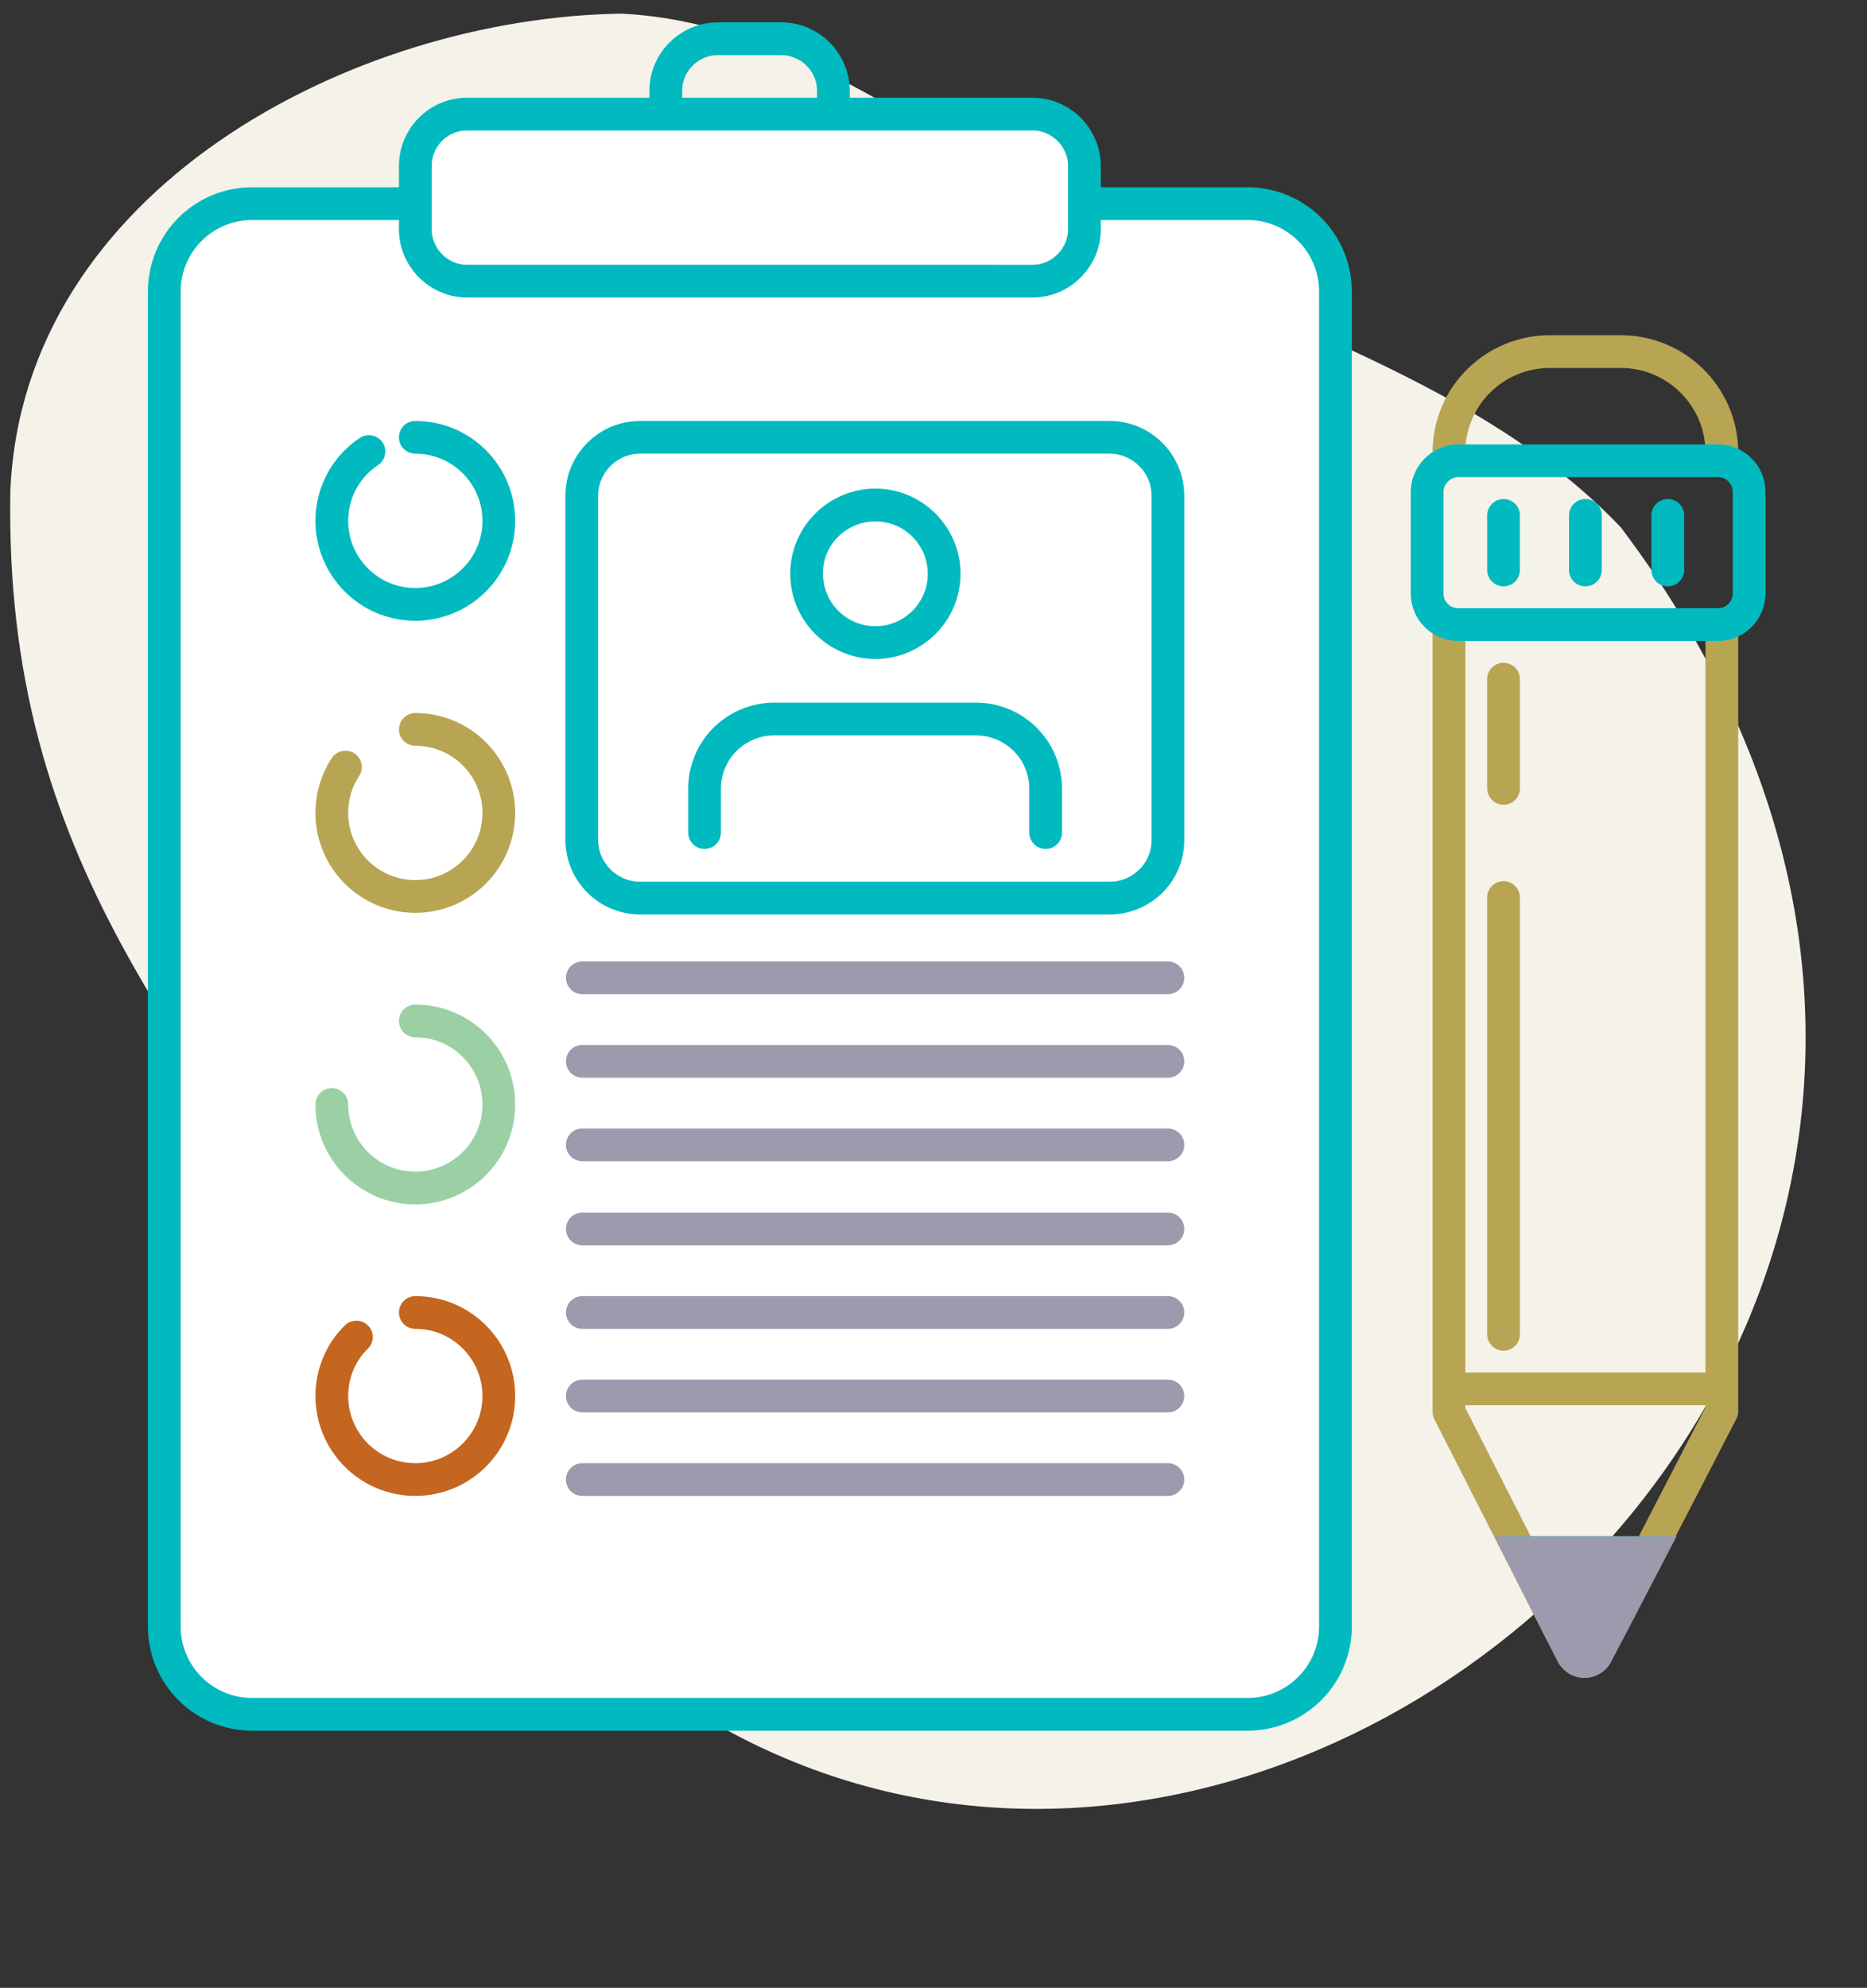 <?xml version="1.0" encoding="utf-8"?>
<!-- Generator: Adobe Illustrator 24.1.0, SVG Export Plug-In . SVG Version: 6.00 Build 0)  -->
<svg version="1.1" id="Layer_1" xmlns="http://www.w3.org/2000/svg" xmlns:xlink="http://www.w3.org/1999/xlink" x="0px" y="0px"
	 viewBox="0 0 342.1 364.1" style="enable-background:new 0 0 342.1 364.1;" xml:space="preserve">
<rect x="0" y="0" width="342.1" height="364.1" fill="#333333" stroke="none"/>
<style type="text/css">
	.st0{fill:#F4F2E9;}
	.st1{fill:#FFFFFF;}
	.st2{fill:none;stroke:#00BABF;stroke-width:6;stroke-linecap:round;stroke-linejoin:round;}
	.st3{fill:none;stroke:#00BABF;stroke-width:6;stroke-linejoin:round;}
	.st4{fill:none;stroke:#B8A553;stroke-width:6;stroke-linecap:round;stroke-linejoin:round;}
	.st5{fill:none;stroke:#9BD0A4;stroke-width:6;stroke-linecap:round;stroke-linejoin:round;}
	.st6{fill:none;stroke:#C46620;stroke-width:6;stroke-linecap:round;stroke-linejoin:round;}
	.st7{fill:none;stroke:#9D9AAD;stroke-width:6;stroke-linecap:round;stroke-linejoin:round;}
	.st8{fill:#00BABF;}
	.st9{fill:none;stroke:#00BABF;stroke-width:6;stroke-linecap:round;stroke-linejoin:round;stroke-miterlimit:10;}
	.st10{fill:none;stroke:#B8A553;stroke-width:6;stroke-linejoin:round;}
	.st11{fill:none;stroke:#B8A553;stroke-width:6;stroke-miterlimit:10;}
	.st12{fill:none;stroke:#00BABF;stroke-width:6;stroke-miterlimit:10;}
	.st13{fill:#9D9AAD;}
</style>
<g>
	<path class="st0" d="M1.9,89.8c-1.3,68.8,33.4,101.5,65.9,153.6c96.7,199.4,355,20.1,229.2-146.8c-25.6-26.9-63.8-36.7-96.3-54.5
		C172.5,26.6,146,4.1,113.9,2.5C64.4,3.2,4.3,34.8,1.9,89.8z"/>
	<path class="st1" d="M198.7,37.3h29.9c8.9,0,16.1,7.2,16.1,16.1v244.5c0,8.9-7.2,16.1-16.1,16.1h0H46.2c-8.9,0-16.1-7.2-16.1-16.1
		v0V53.4c0-8.9,7.2-16.1,16.1-16.1h29.9"/>
	<path class="st2" d="M198.7,37.3h29.9c8.9,0,16.1,7.2,16.1,16.1v244.5c0,8.9-7.2,16.1-16.1,16.1h0H46.2c-8.9,0-16.1-7.2-16.1-16.1
		v0V53.4c0-8.9,7.2-16.1,16.1-16.1h29.9"/>
	<path class="st3" d="M122,21.7v-5.1c0-5.2,4.3-9.5,9.5-9.5h11.7c5.2,0,9.5,4.3,9.5,9.5v5.1"/>
	<path class="st1" d="M85.6,20.9h103.6c5.2,0,9.5,4.3,9.5,9.5v11.6c0,5.2-4.3,9.5-9.5,9.5H85.6c-5.2,0-9.5-4.3-9.5-9.5V30.4
		C76.1,25.2,80.3,20.9,85.6,20.9z"/>
	<path class="st2" d="M85.6,20.9h103.6c5.2,0,9.5,4.3,9.5,9.5v11.6c0,5.2-4.3,9.5-9.5,9.5H85.6c-5.2,0-9.5-4.3-9.5-9.5V30.4
		C76.1,25.2,80.3,20.9,85.6,20.9z"/>
	<path class="st2" d="M76.1,80.1c8.5,0,15.3,6.9,15.3,15.3c0,8.5-6.9,15.3-15.3,15.3c-8.5,0-15.3-6.9-15.3-15.3
		c0-5.3,2.7-10,6.8-12.7"/>
	<path class="st4" d="M76.1,133.6c8.5,0,15.3,6.9,15.3,15.3c0,8.5-6.9,15.3-15.3,15.3c-8.5,0-15.3-6.9-15.3-15.3
		c0-3.1,0.9-6,2.5-8.4"/>
	<path class="st5" d="M76.1,187c8.5,0,15.3,6.9,15.3,15.3c0,8.5-6.9,15.3-15.3,15.3c-8.5,0-15.3-6.9-15.3-15.3"/>
	<path class="st6" d="M76.1,240.4c8.5,0,15.3,6.9,15.3,15.3c0,8.5-6.9,15.3-15.3,15.3c-8.5,0-15.3-6.9-15.3-15.3
		c0-4.2,1.7-8.1,4.5-10.8"/>
	<line class="st7" x1="106.7" y1="179.1" x2="214" y2="179.1"/>
	<line class="st7" x1="106.7" y1="194.4" x2="214" y2="194.4"/>
	<line class="st7" x1="106.7" y1="209.7" x2="214" y2="209.7"/>
	<line class="st7" x1="106.7" y1="225.1" x2="214" y2="225.1"/>
	<line class="st7" x1="106.7" y1="240.4" x2="214" y2="240.4"/>
	<line class="st7" x1="106.7" y1="255.7" x2="214" y2="255.7"/>
	<line class="st7" x1="106.7" y1="271" x2="214" y2="271"/>
	<path class="st8" d="M160.4,95.5c5.3,0,9.6,4.3,9.6,9.6c0,5.3-4.3,9.6-9.6,9.6c-5.3,0-9.6-4.3-9.6-9.6
		C150.7,99.8,155.1,95.5,160.4,95.5 M160.4,89.5c-8.6,0-15.6,7-15.6,15.6c0,8.6,7,15.6,15.6,15.6c8.6,0,15.6-7,15.6-15.6
		C176,96.5,169,89.5,160.4,89.5z"/>
	<path class="st9" d="M191.6,152.5v-8c0-7.1-5.7-12.8-12.8-12.8h-36.9c-7.1,0-12.8,5.7-12.8,12.8v8"/>
	<path class="st9" d="M203.3,164.5h-86c-5.9,0-10.7-4.8-10.7-10.7V90.8c0-5.9,4.8-10.7,10.7-10.7h86c5.9,0,10.7,4.8,10.7,10.7v63.1
		C214,159.8,209.2,164.5,203.3,164.5z"/>
	<path class="st10" d="M265.5,114.4v144.2l22.6,44.4c0.7,1.2,2.2,1.7,3.4,1c0.4-0.2,0.8-0.6,1-1l23-44.5V114.4"/>
	<path class="st10" d="M315.5,82.7c-0.1-10.2-8.5-18.4-18.7-18.3h-12.6c-10.2-0.1-18.6,8-18.7,18.3v0"/>
	<line class="st11" x1="265.5" y1="254.4" x2="315.5" y2="254.4"/>
	<line class="st4" x1="275.5" y1="164.4" x2="275.5" y2="244.4"/>
	<line class="st4" x1="275.5" y1="124.4" x2="275.5" y2="144.4"/>
	<line class="st2" x1="275.5" y1="94.4" x2="275.5" y2="104.4"/>
	<line class="st2" x1="290.5" y1="94.4" x2="290.5" y2="104.4"/>
	<line class="st2" x1="305.6" y1="94.4" x2="305.6" y2="104.4"/>
	<path class="st12" d="M267.2,84.4h47.6c3.1,0,5.7,2.5,5.7,5.7v18.6c0,3.1-2.5,5.7-5.7,5.7h-47.6c-3.1,0-5.7-2.5-5.7-5.7V90.1
		C261.5,87,264.1,84.4,267.2,84.4z"/>
	<polygon class="st8" points="290.5,301.4 275.5,281.4 305.6,281.4 	"/>
	<path class="st13" d="M273.8,281.4h31.8l1.6,0l-8.9,17.1l-3.1,5.9l-0.1,0.2c-1.5,2.6-4.9,3.5-7.5,2c-0.8-0.5-1.5-1.2-2-2l-0.1-0.2
		l-4.3-8.4L273.8,281.4z"/>
</g>
</svg>
